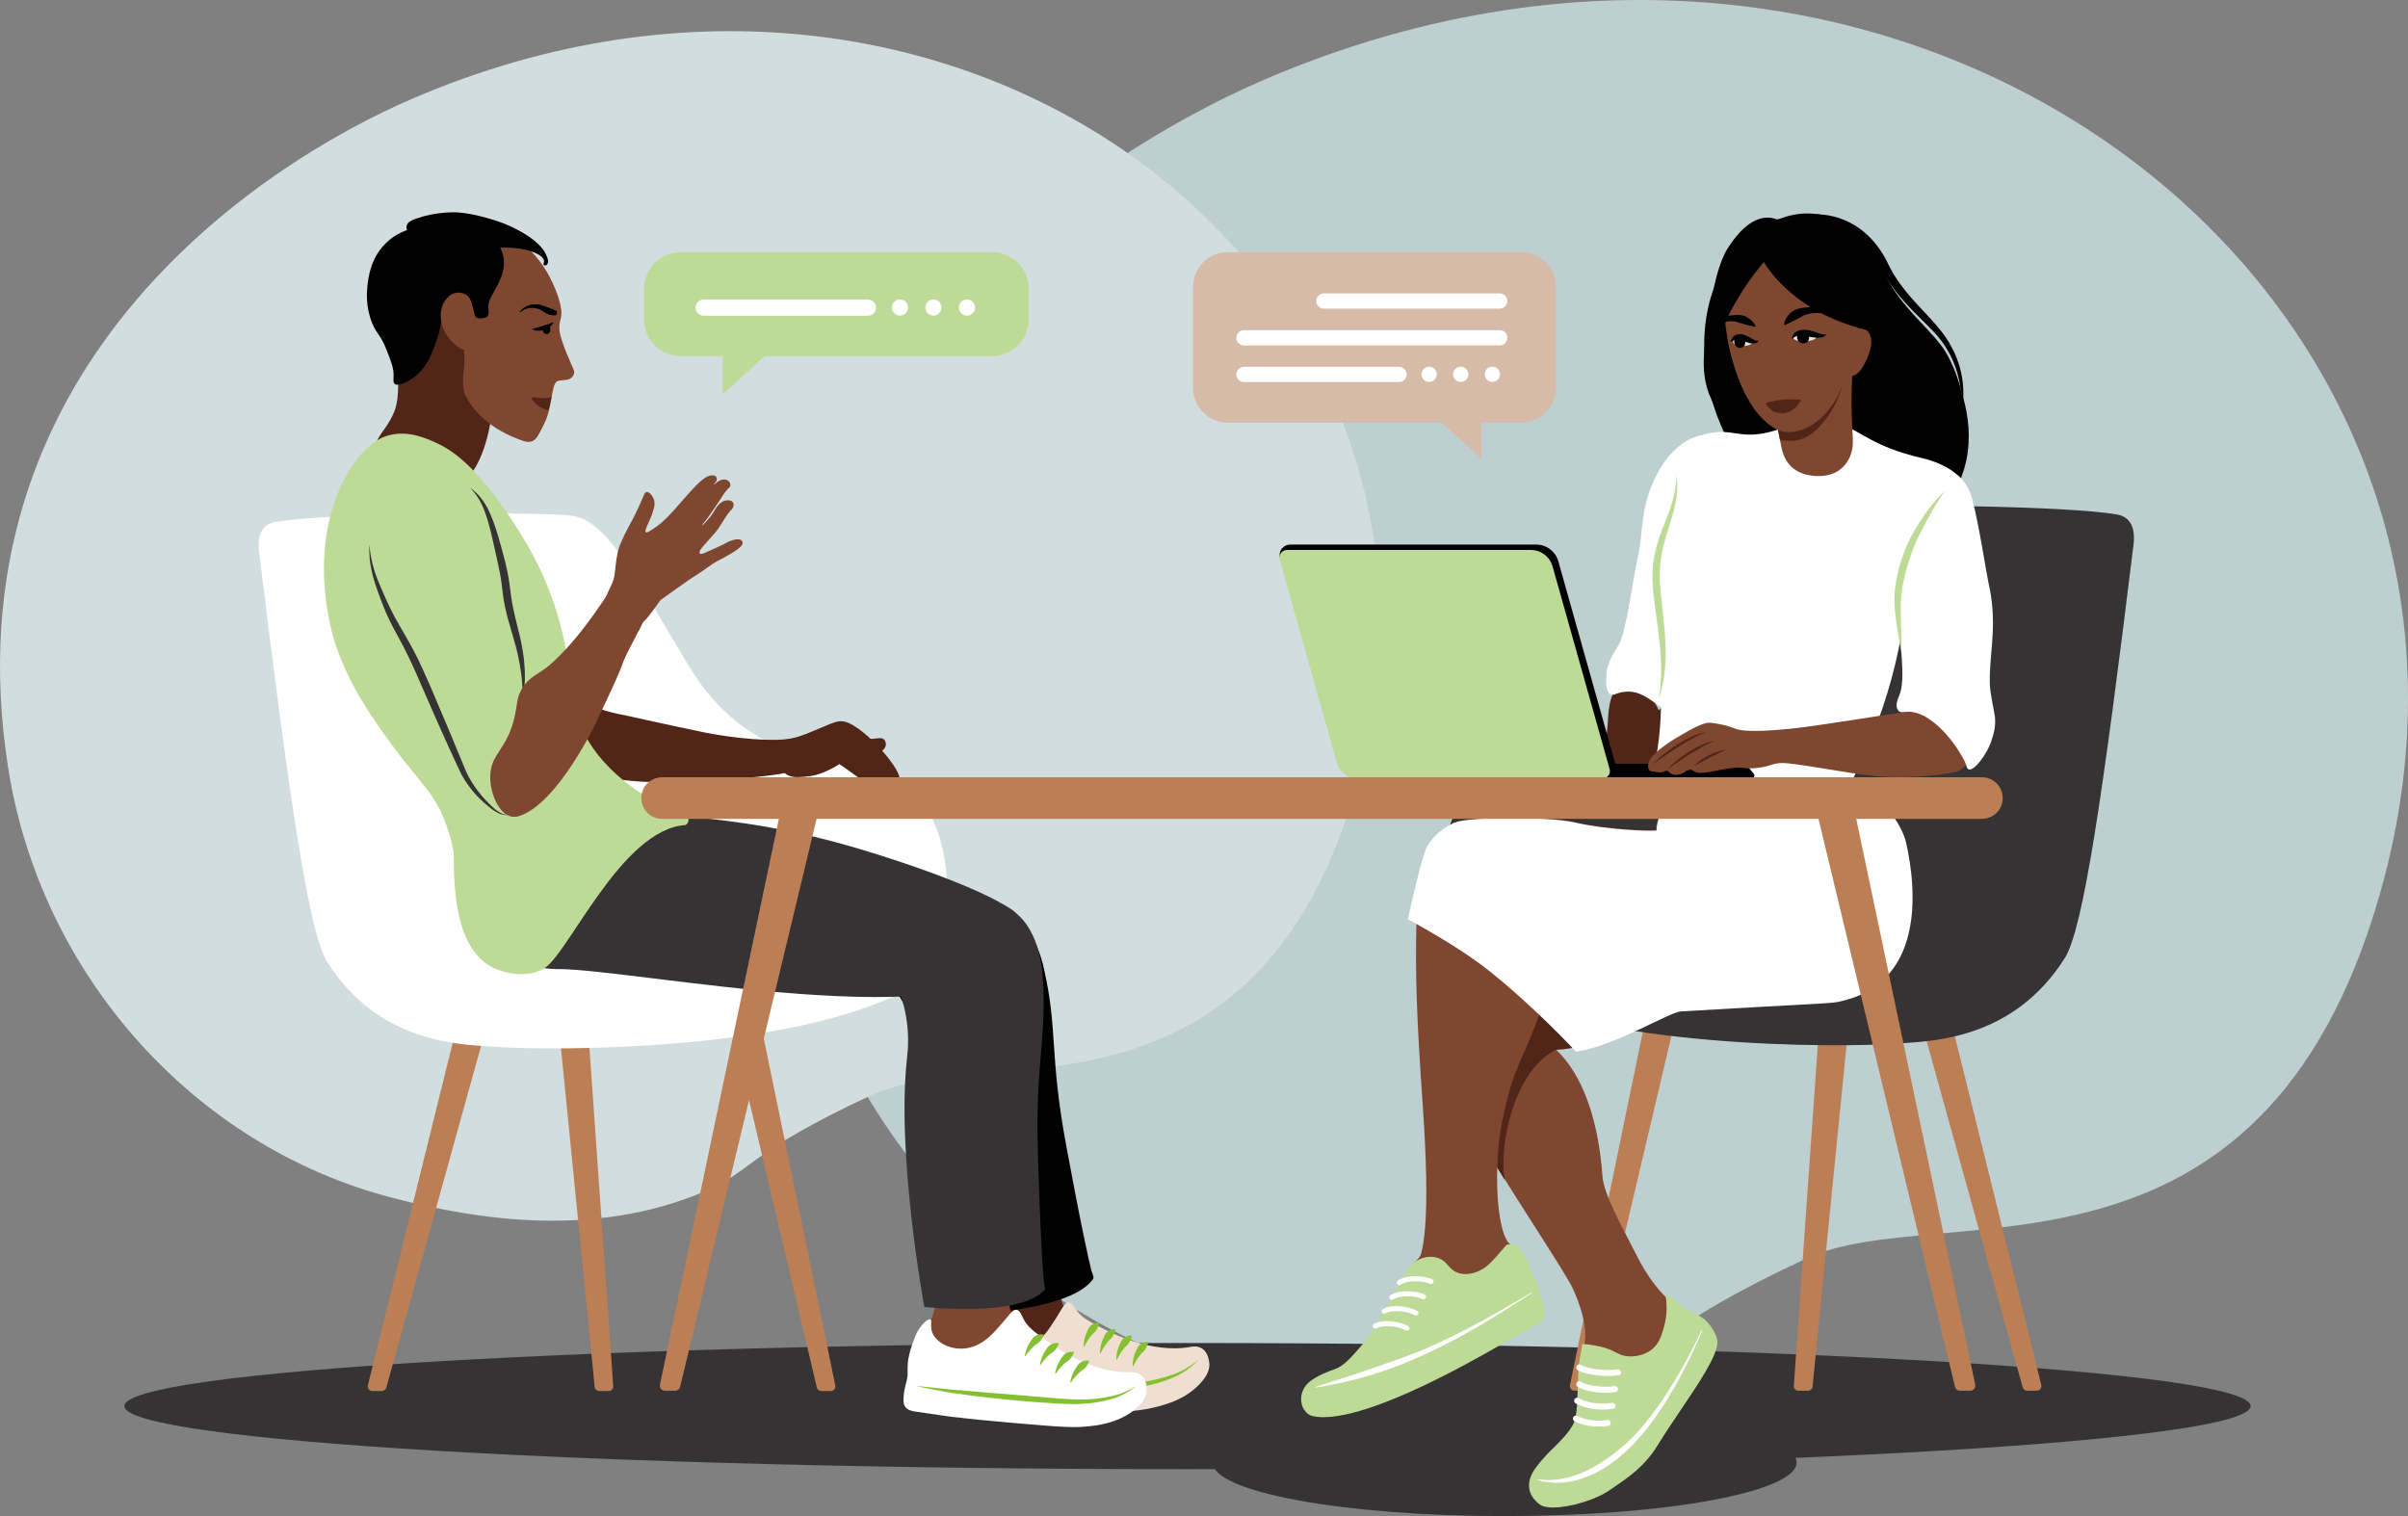 <?xml version="1.0" encoding="UTF-8"?> <svg xmlns="http://www.w3.org/2000/svg" width="324" height="204" viewBox="0 0 324 204" fill="none"><rect x="0" y="0" width="324" height="204" fill="#808080" stroke="none"/><g clip-path="url(#clip0_193_4638)"><path d="M216.106 184.836C224.213 181.493 222.887 178.726 243.043 169.343C260.943 161.01 304.304 176.332 320.272 120.102C343.092 39.754 257.249 -26.694 170.161 10.695C145.24 21.394 95.81 54.008 105.721 117.22C110.841 149.868 135.001 177.374 166.813 185.647C181.274 189.407 199.11 191.844 216.106 184.836Z" fill="#BDCFD1"></path><path d="M159.777 197.69C238.778 197.69 302.822 193.889 302.822 189.2C302.822 184.512 238.778 180.711 159.777 180.711C80.775 180.711 16.731 184.512 16.731 189.2C16.731 193.889 80.775 197.69 159.777 197.69Z" fill="#363334"></path><path d="M202.446 204C224.144 204 241.733 200.768 241.733 196.781C241.733 192.794 224.144 189.562 202.446 189.562C180.748 189.562 163.158 192.794 163.158 196.781C163.158 200.768 180.748 204 202.446 204Z" fill="#363334"></path><path d="M94.43 160.48C101.284 157.654 100.163 155.312 117.205 147.38C132.341 140.334 169.003 153.29 182.506 105.745C201.802 37.808 129.218 -18.376 55.582 13.237C34.511 22.284 -7.284 49.86 1.096 103.307C5.424 130.915 25.853 154.171 52.752 161.165C64.978 164.344 80.059 166.406 94.43 160.48Z" fill="#D2DDE0"></path><path d="M132.929 170.165C132.018 171.67 133.337 173.947 132.753 177.645C132.53 179.071 131.897 179.343 131.408 182.43C131.272 183.291 131.136 184.291 131.596 185.375C131.922 186.108 132.439 186.741 133.094 187.205C134.379 188.088 135.68 187.842 138.215 187.684C139.812 187.586 142.268 187.434 144.977 187.638C146.79 187.774 147.893 188.009 150.207 187.978C151.934 187.955 155.326 188.015 156.939 186.701C158.822 185.168 159.444 185.762 160.32 184.631C161.681 182.878 159.945 181.692 159.576 181.67C158.38 181.602 157.586 181.488 156.445 181.837C155.518 182.119 154.798 182.052 153.358 181.918C150.757 181.674 146.142 179.878 144.185 177.504C142.052 174.92 142.29 171.62 142.192 170.369C141.921 166.926 134.407 167.722 132.929 170.165Z" fill="#512618"></path><path d="M107.884 121.326C110.334 124.294 123.616 130.801 124.084 143.834C124.556 156.963 131.462 176.746 131.462 176.746C131.462 176.746 144.157 176.26 147.062 172.112C147.247 171.848 146.981 171.401 146.857 170.981C146.584 170.05 145.411 164.481 144.653 160.48C144.33 158.774 143.943 156.715 143.491 154.304C141.157 141.864 142.372 138.637 140.435 130.21C140.329 129.745 138.964 123.302 134.309 121.95C124.666 119.152 106.394 119.517 107.884 121.326Z" fill="black"></path><path d="M132.43 178.276C132.957 178.246 132.294 179.608 133.642 180.696C134.709 181.559 135.981 181.598 136.365 181.605C137.361 181.61 138.336 181.32 139.168 180.773C140.407 179.999 141.135 178.869 142.046 177.443C142.942 176.048 143.229 175.236 143.788 175.248C144.257 175.259 144.526 175.838 144.925 176.384C145.614 177.336 146.621 177.847 148.636 178.881C149.364 179.255 154.961 182.213 160.225 181.228C162.649 180.774 162.723 183.505 162.725 183.573C162.736 184.091 162.606 185.047 161.286 186.373C159.392 188.277 156.991 188.987 155.225 189.4C153.728 189.753 152.491 189.931 145.302 190.384C137.542 190.871 138.495 190.692 138.106 190.762C137.808 190.815 135.963 190.822 132.274 190.837C132.002 190.837 131.329 190.837 130.913 190.382C130.692 190.146 130.597 189.845 130.534 189.248C130.421 188.152 130.568 187.48 130.61 186.75C130.668 185.764 130.466 185.807 130.383 184.405C130.361 184.037 130.343 182.747 130.914 180.545C131.171 179.554 132.025 178.296 132.43 178.276Z" fill="#EFDFD0"></path><path d="M161.31 182.906C160.453 183.856 159.416 184.627 158.259 185.173C157.097 185.711 155.878 186.119 154.626 186.389C154.001 186.53 153.37 186.639 152.734 186.714C152.102 186.795 151.472 186.86 150.841 186.922C149.579 187.038 148.319 187.126 147.058 187.218C145.798 187.309 144.537 187.371 143.275 187.437C142.013 187.502 140.75 187.556 139.484 187.581L138.531 187.594H138.051H137.951H137.913L137.859 187.601C137.769 187.612 137.678 187.618 137.587 187.619C136.942 187.627 136.316 187.609 135.681 187.594C134.418 187.553 133.156 187.509 131.893 187.431C133.155 187.344 134.418 187.295 135.679 187.23C136.307 187.201 136.945 187.181 137.56 187.132C137.636 187.132 137.711 187.117 137.765 187.107L137.828 187.094L137.908 187.083C137.966 187.083 138.002 187.083 138.045 187.083L138.512 187.064L139.454 187.007L147.004 186.482C148.263 186.406 149.521 186.321 150.777 186.229C152.026 186.158 153.27 186.025 154.505 185.829C155.734 185.618 156.94 185.289 158.107 184.847C159.28 184.391 160.364 183.734 161.31 182.906Z" fill="#84C032"></path><path d="M145.801 181.204C145.802 180.867 145.839 180.531 145.912 180.203C145.949 180.038 145.998 179.874 146.049 179.71C146.099 179.547 146.172 179.389 146.245 179.232C146.317 179.074 146.381 178.911 146.464 178.75C146.544 178.593 146.657 178.454 146.795 178.342C147.084 178.098 147.452 177.966 147.831 177.972L147.889 178.047C147.813 178.378 147.684 178.695 147.505 178.984C147.369 179.247 147.097 179.392 146.895 179.636C146.698 179.873 146.516 180.123 146.351 180.384C146.177 180.652 146.023 180.933 145.889 181.224L145.801 181.204Z" fill="#84C032"></path><path d="M147.999 182.063C147.999 181.381 148.151 180.708 148.443 180.091C148.519 179.936 148.579 179.769 148.663 179.611C148.743 179.453 148.856 179.314 148.994 179.203C149.285 178.961 149.652 178.83 150.03 178.832L150.087 178.908C150.014 179.24 149.885 179.557 149.705 179.845C149.629 179.971 149.533 180.085 149.422 180.181C149.304 180.277 149.195 180.382 149.095 180.496C148.998 180.613 148.904 180.733 148.823 180.86C148.741 180.986 148.643 181.111 148.56 181.244C148.387 181.513 148.232 181.794 148.098 182.085L147.999 182.063Z" fill="#84C032"></path><path d="M150.195 182.92C150.197 182.583 150.234 182.248 150.307 181.919C150.382 181.584 150.494 181.258 150.64 180.948C150.717 180.792 150.777 180.626 150.861 180.468C150.94 180.31 151.053 180.17 151.192 180.06C151.482 179.818 151.849 179.687 152.226 179.689L152.285 179.765C152.211 180.096 152.082 180.413 151.902 180.702C151.826 180.828 151.731 180.941 151.619 181.038C151.501 181.134 151.392 181.239 151.291 181.353C151.195 181.469 151.102 181.59 151.019 181.715C150.936 181.84 150.839 181.968 150.756 182.1C150.583 182.369 150.428 182.651 150.295 182.942L150.195 182.92Z" fill="#84C032"></path><path d="M152.393 183.782C152.394 183.446 152.431 183.11 152.503 182.781C152.579 182.446 152.691 182.12 152.838 181.809C152.913 181.654 152.974 181.488 153.058 181.33C153.137 181.172 153.249 181.032 153.388 180.922C153.679 180.68 154.045 180.549 154.424 180.551L154.482 180.627C154.41 180.957 154.282 181.272 154.105 181.56C154.029 181.686 153.934 181.799 153.823 181.896C153.705 181.992 153.595 182.097 153.495 182.211C153.399 182.327 153.305 182.448 153.223 182.573C153.141 182.698 153.043 182.826 152.96 182.958C152.787 183.227 152.633 183.509 152.5 183.8L152.393 183.782Z" fill="#84C032"></path><path d="M211.859 187.136H213.135C213.273 187.136 213.408 187.09 213.518 187.006C213.629 186.922 213.709 186.804 213.746 186.671L231.385 111.846C231.428 111.692 231.434 111.53 231.404 111.373C231.374 111.216 231.308 111.068 231.211 110.94C231.114 110.813 230.988 110.71 230.845 110.639C230.701 110.568 230.543 110.531 230.383 110.531H227.728C227.496 110.531 227.271 110.609 227.088 110.752C226.905 110.895 226.775 111.095 226.72 111.32L211.244 186.35C211.22 186.443 211.218 186.541 211.238 186.635C211.258 186.729 211.3 186.817 211.359 186.893C211.418 186.969 211.494 187.03 211.581 187.072C211.667 187.114 211.763 187.136 211.859 187.136Z" fill="#BC7E55"></path><path d="M241.99 187.136H243.265C243.404 187.136 243.539 187.09 243.649 187.006C243.759 186.922 243.839 186.804 243.875 186.671L251.315 111.846C251.358 111.692 251.364 111.53 251.334 111.373C251.304 111.216 251.238 111.068 251.141 110.941C251.044 110.814 250.919 110.71 250.776 110.639C250.632 110.568 250.475 110.531 250.314 110.531H247.658C247.426 110.532 247.201 110.61 247.019 110.753C246.836 110.896 246.706 111.095 246.65 111.32L241.374 186.35C241.351 186.443 241.349 186.541 241.369 186.635C241.389 186.729 241.43 186.817 241.49 186.893C241.549 186.969 241.625 187.03 241.712 187.072C241.798 187.114 241.893 187.136 241.99 187.136Z" fill="#BC7E55"></path><path d="M274.041 187.136H272.765C272.626 187.136 272.491 187.09 272.381 187.006C272.271 186.922 272.191 186.804 272.154 186.671L251.397 111.846C251.354 111.692 251.348 111.53 251.378 111.373C251.408 111.216 251.474 111.068 251.571 110.941C251.668 110.814 251.793 110.71 251.936 110.639C252.08 110.568 252.238 110.531 252.398 110.531H255.052C255.285 110.531 255.51 110.609 255.693 110.752C255.876 110.895 256.005 111.095 256.061 111.32L274.655 186.35C274.678 186.443 274.679 186.54 274.659 186.634C274.639 186.728 274.598 186.816 274.539 186.892C274.48 186.968 274.404 187.029 274.318 187.071C274.232 187.114 274.137 187.136 274.041 187.136Z" fill="#BC7E55"></path><path d="M284.883 69.235C277.816 67.996 251.949 67.787 244.96 68.344C239.818 68.752 236.055 76.726 228.706 88.865C224.547 95.734 219.638 98.176 218.568 98.775C212.744 102.039 204.62 101.543 200.657 104.255C198.903 105.456 197.637 106.272 196.478 108.136C191.77 115.691 193.405 129.57 199.313 132.744C214.782 141.054 247.169 141.054 255.776 140.386C259.755 140.077 270.87 139.968 277.83 128.901C280.295 124.974 282.919 107.203 287.068 73.29C287.329 71.102 286.694 69.553 284.883 69.235Z" fill="#363334"></path><path d="M248.404 105.15C252.504 106.051 255.78 110.624 256.391 113.338C257.827 119.73 258.914 132.446 247.143 134.757C246.043 134.972 241.55 135.1 226.124 136.016C224.241 136.128 214.774 140.64 209.099 140.846C208.407 140.872 214.563 143.786 215.614 158.274C215.793 160.722 218.125 164.82 220.243 168.983C220.824 170.128 221.991 172.346 224.026 174.442C224.722 175.159 225.571 175.577 226.34 176.542C232.049 183.724 210.366 195.02 211.627 192.92C212.397 191.636 212.267 189.259 212.467 184.732C212.478 184.485 213.06 181.28 213.099 181.162C214.005 178.28 211.627 173.392 211.627 173.392C210.437 170.944 205.445 163.6 200.751 155.89C197.993 151.361 193.575 146.528 192.029 138.583C191.837 137.597 191.449 135.183 192.29 133.287C195.338 126.942 200.684 125.767 209.735 122.578C213.546 121.235 225.499 117.119 225.499 116.699C225.499 116.069 224.983 115.493 223.185 112.919C221.551 110.588 225.706 105.254 227.598 104.73C228.506 104.478 229.368 104.968 229.7 105.15C233.73 107.326 237.856 107.856 243.995 105.99C247.179 105.021 246.7 104.776 248.404 105.15Z" fill="#7F4730"></path><path d="M209.255 141.29C209.255 141.275 209.275 141.267 209.309 141.266C210.495 141.222 211.85 140.994 213.257 140.648C212.063 135.92 204.602 126.898 200.995 126.219C200.396 126.472 199.825 126.734 199.281 127.006C192.49 136.227 197.019 148.7 200.169 155.082C200.441 155.49 200.701 155.898 200.948 156.306C201.459 157.143 201.97 157.974 202.482 158.798C201.63 154.595 203.522 144.307 209.228 141.307C209.24 141.304 209.248 141.304 209.255 141.29Z" fill="#512618"></path><path d="M211.826 110.609C208.063 109.744 197.787 110.111 195.934 110.9C195.456 111.104 193.38 112.046 192.151 114.26C191.493 115.445 191.061 116.665 190.808 119.638C190.657 121.417 190.622 122.75 190.597 123.628C190.39 131.395 190.65 137.567 191.439 148.825C192.519 164.255 191.439 167.729 191.214 168.671C191.094 169.179 190.597 169.612 190.193 169.971C188.842 171.166 185.564 178.539 183.658 180.741C181.648 183.086 209.089 170.416 203.416 167.594C201.311 166.547 200.869 156.86 202.155 150.715C203.704 143.317 204.742 143.037 206.989 136.857C207.733 134.817 208.804 131.788 208.462 127.777C208.417 127.251 208.371 125.83 208.428 125.41C208.671 123.628 209.621 122.565 211.403 121.948C216.869 120.058 226.747 116.488 226.747 116.488C226.747 116.488 225.509 110.847 222.964 111.659C222.482 111.815 216.417 111.664 211.826 110.609Z" fill="#7F4730"></path><path d="M208.992 202.852C208.295 202.852 207.748 202.756 207.367 202.565C207.209 202.488 206.102 201.71 205.821 200.585C205.413 198.983 206.516 197.631 206.984 197.049L207.09 196.913C207.695 196.167 208.348 195.462 209.045 194.801C209.998 193.863 210.89 192.977 211.595 191.802C212.156 190.871 212.208 189.236 212.292 186.525C212.317 185.75 212.345 184.872 212.389 183.896C212.398 183.68 212.758 181.689 212.881 181.027L212.914 180.847L213.097 180.86C215.335 181.012 216.729 181.64 216.787 181.667C217.009 181.769 217.196 181.866 217.377 181.96C217.83 182.195 218.194 182.38 218.787 182.471C219.958 182.636 221.149 182.357 222.125 181.689C223.256 180.847 223.598 179.608 223.895 178.516C224.224 177.36 224.324 176.15 224.188 174.956C224.173 174.759 224.158 174.572 224.149 174.393C224.149 174.375 224.154 174.357 224.163 174.342C224.172 174.327 224.186 174.316 224.203 174.308C224.289 174.271 224.384 174.26 224.477 174.277C224.57 174.294 224.655 174.338 224.723 174.404C225.206 174.885 225.723 175.33 226.27 175.738C226.784 176.133 227.344 176.464 227.938 176.722C228.356 176.904 228.758 177.122 229.137 177.374C229.803 177.817 231.077 179.428 231.077 180.623C231.077 182.409 228.627 186.048 226.028 189.902C224.98 191.458 223.896 193.067 223.033 194.477C221.331 197.272 219.072 198.808 217.423 199.928C217.134 200.124 216.861 200.31 216.606 200.488C214.816 201.766 211.325 202.844 208.983 202.844L208.992 202.852Z" fill="#BDDB96"></path><path d="M248.49 105.221C246.785 104.845 247.265 105.085 244.076 106.06C237.939 107.926 233.813 107.397 229.782 105.221C229.444 105.038 228.588 104.549 227.68 104.8C226.074 105.245 222.842 109.152 222.899 111.755C221.81 111.863 216.213 111.668 211.915 110.68C208.153 109.813 197.584 109.891 195.732 110.68C195.254 110.884 193.178 111.826 191.948 114.039C191.289 115.223 189.426 123.695 189.426 123.695C189.426 123.695 196.067 127.194 200.453 130.703C206.735 135.735 212.063 141.531 212.063 141.531C217.728 140.579 224.538 136.184 226.21 136.091C241.635 135.175 246.129 135.047 247.229 134.83C259 132.518 257.913 119.8 256.477 113.413C255.866 110.693 252.59 106.122 248.49 105.221Z" fill="white"></path><path d="M178.144 190.694C177.594 190.701 177.045 190.64 176.51 190.514C176.134 190.401 175.809 190.161 175.591 189.834C175.135 189.358 174.798 188.088 175.367 186.985L175.387 186.944C175.583 186.538 175.872 186.183 176.23 185.908C177.183 185.144 178.554 184.587 179.531 184.255C180.824 183.818 181.784 182.7 183.695 180.472C184.606 179.411 185.859 177.106 187.07 174.877C188.242 172.72 189.349 170.684 190.004 170.079C190.694 169.476 191.572 169.133 192.488 169.108C193.143 169.107 193.779 169.323 194.298 169.721C194.479 169.87 194.645 170.037 194.793 170.219C195.15 170.627 195.554 171.085 196.262 171.307C196.554 171.398 196.858 171.443 197.163 171.443C197.506 171.44 197.846 171.394 198.178 171.307C199.561 170.971 200.442 170.042 200.914 169.539C201.28 169.153 201.695 168.67 202.028 168.284C202.708 167.491 202.75 167.453 202.881 167.453H202.912L203.593 167.438C205.385 167.438 207.796 176.022 207.813 176.109C208.043 176.981 207.732 177.662 206.889 178.137L206.863 178.152C206.114 178.579 202.247 180.783 199.732 182.194C187.208 189.213 181.072 190.687 178.132 190.687L178.144 190.694Z" fill="#BDDB96"></path><path d="M206.146 173.967C203.897 175.398 201.663 176.859 199.361 178.216C197.059 179.573 194.701 180.839 192.274 181.975L191.363 182.399L190.443 182.807C189.83 183.079 189.209 183.336 188.587 183.588C187.965 183.839 187.336 184.068 186.704 184.292C186.073 184.517 185.436 184.721 184.798 184.918C183.516 185.304 182.227 185.663 180.923 185.969C179.618 186.275 178.295 186.497 176.975 186.72L176.957 186.641C177.59 186.419 178.227 186.233 178.863 186.017C179.499 185.801 180.137 185.633 180.769 185.421L182.661 184.791C183.291 184.579 183.922 184.37 184.548 184.148C187.056 183.274 189.577 182.449 192.011 181.389C194.445 180.328 196.829 179.143 199.165 177.869C201.501 176.595 203.794 175.241 206.108 173.902L206.146 173.967Z" fill="white"></path><path d="M188.289 172.928C188.359 172.928 188.427 172.907 188.485 172.867C189.438 172.194 191.526 172.332 192.412 172.75C192.494 172.788 192.587 172.793 192.672 172.763C192.757 172.732 192.826 172.669 192.864 172.588C192.903 172.507 192.907 172.413 192.877 172.329C192.847 172.244 192.784 172.175 192.702 172.137C191.664 171.646 189.299 171.466 188.093 172.312C188.034 172.353 187.989 172.413 187.966 172.481C187.943 172.549 187.942 172.623 187.964 172.692C187.986 172.761 188.029 172.821 188.088 172.863C188.146 172.906 188.217 172.928 188.289 172.928Z" fill="white"></path><path d="M187.274 174.922C187.342 174.922 187.409 174.901 187.465 174.862C188.43 174.202 190.514 174.37 191.395 174.801C191.435 174.82 191.479 174.832 191.523 174.835C191.567 174.837 191.612 174.831 191.654 174.817C191.696 174.802 191.735 174.78 191.769 174.75C191.802 174.721 191.829 174.685 191.849 174.645C191.869 174.605 191.88 174.562 191.883 174.517C191.886 174.473 191.88 174.428 191.865 174.386C191.851 174.344 191.828 174.305 191.798 174.272C191.769 174.238 191.733 174.211 191.693 174.191C190.661 173.686 188.29 173.473 187.082 174.303C187.022 174.344 186.977 174.403 186.953 174.471C186.929 174.54 186.927 174.614 186.949 174.683C186.97 174.753 187.014 174.813 187.072 174.856C187.131 174.899 187.201 174.922 187.274 174.922Z" fill="white"></path><path d="M190.517 177.028C190.592 177.029 190.664 177.004 190.723 176.96C190.783 176.915 190.825 176.852 190.845 176.78C190.865 176.709 190.861 176.632 190.833 176.564C190.805 176.495 190.756 176.437 190.692 176.399C189.703 175.811 187.362 175.409 186.086 176.138C186.008 176.182 185.951 176.256 185.927 176.343C185.903 176.429 185.915 176.522 185.96 176.6C186.004 176.678 186.078 176.735 186.165 176.759C186.252 176.783 186.344 176.771 186.422 176.727C187.438 176.146 189.502 176.482 190.345 176.981C190.397 177.012 190.457 177.029 190.517 177.028Z" fill="white"></path><path d="M189.301 179.064C189.375 179.065 189.448 179.04 189.507 178.996C189.566 178.951 189.609 178.888 189.629 178.816C189.649 178.744 189.644 178.668 189.617 178.599C189.589 178.531 189.539 178.473 189.475 178.435C188.491 177.842 186.152 177.426 184.871 178.146C184.798 178.193 184.745 178.266 184.724 178.351C184.703 178.435 184.715 178.524 184.758 178.6C184.8 178.676 184.871 178.732 184.954 178.758C185.037 178.784 185.127 178.776 185.205 178.738C186.223 178.164 188.286 178.511 189.125 179.01C189.178 179.044 189.239 179.063 189.301 179.064Z" fill="white"></path><path d="M229.064 179.006C228.023 181.479 226.851 183.895 225.553 186.244C224.229 188.579 222.76 190.849 221.028 192.93C220.159 193.976 219.203 194.948 218.169 195.833C217.652 196.279 217.113 196.699 216.553 197.091C215.988 197.481 215.396 197.833 214.784 198.145C213.558 198.763 212.248 199.243 210.879 199.426L210.366 199.486C210.282 199.494 210.196 199.508 210.11 199.512H209.853C209.511 199.53 209.168 199.524 208.826 199.496C208.147 199.457 207.475 199.335 206.825 199.133L206.843 199.052C207.501 199.143 208.167 199.166 208.83 199.12C208.994 199.108 209.159 199.12 209.322 199.092L209.809 199.029C210.135 199.001 210.453 198.912 210.773 198.852C212.044 198.549 213.264 198.064 214.397 197.414C214.97 197.097 215.526 196.752 216.063 196.38C216.608 196.014 217.131 195.618 217.643 195.204C218.154 194.789 218.666 194.362 219.14 193.914C219.614 193.467 220.074 192.991 220.516 192.494C222.275 190.509 223.799 188.308 225.186 186.03C226.574 183.742 227.838 181.381 228.975 178.958L229.064 179.006Z" fill="white"></path><path d="M216.398 185.149C216.882 185.151 217.365 185.118 217.844 185.048C217.935 185.018 218.012 184.956 218.062 184.874C218.111 184.792 218.131 184.695 218.116 184.601C218.102 184.506 218.054 184.419 217.982 184.356C217.91 184.293 217.818 184.257 217.723 184.254C215.833 184.541 213.483 184.106 212.758 183.692C212.712 183.654 212.658 183.626 212.6 183.611C212.542 183.595 212.482 183.593 212.423 183.604C212.364 183.614 212.308 183.637 212.26 183.672C212.211 183.707 212.17 183.751 212.14 183.803C212.111 183.855 212.093 183.913 212.088 183.973C212.083 184.032 212.092 184.092 212.113 184.148C212.134 184.204 212.167 184.255 212.21 184.297C212.252 184.338 212.304 184.37 212.36 184.39C213.106 184.816 214.778 185.149 216.398 185.149Z" fill="white"></path><path d="M216.058 187.408C216.518 187.409 216.977 187.376 217.433 187.309C217.523 187.278 217.601 187.216 217.65 187.134C217.7 187.052 217.72 186.956 217.705 186.861C217.691 186.766 217.643 186.679 217.571 186.616C217.499 186.553 217.407 186.517 217.311 186.514C215.389 186.805 213.457 186.351 212.758 185.953C212.712 185.914 212.658 185.886 212.6 185.871C212.542 185.856 212.482 185.853 212.423 185.864C212.364 185.874 212.308 185.898 212.26 185.932C212.211 185.967 212.17 186.012 212.14 186.064C212.111 186.116 212.093 186.173 212.088 186.233C212.083 186.293 212.092 186.352 212.113 186.408C212.134 186.464 212.167 186.515 212.21 186.557C212.252 186.599 212.304 186.631 212.36 186.65C213.105 187.072 214.549 187.408 216.058 187.408Z" fill="white"></path><path d="M215.628 189.668C216.095 189.668 216.56 189.633 217.021 189.562C217.075 189.556 217.127 189.539 217.174 189.513C217.22 189.486 217.262 189.45 217.294 189.408C217.327 189.365 217.351 189.316 217.365 189.264C217.378 189.211 217.381 189.157 217.373 189.104C217.365 189.05 217.346 188.999 217.318 188.953C217.289 188.907 217.252 188.868 217.208 188.836C217.164 188.805 217.114 188.783 217.062 188.772C217.009 188.76 216.954 188.759 216.901 188.769C214.935 189.067 213.288 188.633 212.475 188.168C212.43 188.13 212.376 188.102 212.318 188.087C212.26 188.071 212.2 188.069 212.141 188.079C212.082 188.09 212.026 188.113 211.977 188.148C211.928 188.182 211.888 188.227 211.858 188.279C211.829 188.331 211.811 188.389 211.806 188.448C211.801 188.508 211.81 188.568 211.831 188.624C211.852 188.68 211.885 188.731 211.927 188.772C211.97 188.814 212.021 188.846 212.078 188.866C212.797 189.275 214.075 189.668 215.628 189.668Z" fill="white"></path><path d="M215.136 191.956C215.575 191.955 216.014 191.922 216.448 191.857C216.539 191.826 216.616 191.764 216.666 191.682C216.716 191.6 216.735 191.503 216.721 191.409C216.706 191.314 216.659 191.227 216.587 191.164C216.515 191.101 216.423 191.065 216.327 191.062C214.487 191.341 212.944 190.934 212.183 190.501C212.093 190.469 211.994 190.47 211.905 190.504C211.815 190.537 211.74 190.601 211.693 190.684C211.646 190.767 211.629 190.864 211.646 190.958C211.663 191.052 211.712 191.137 211.786 191.198C212.465 191.585 213.671 191.956 215.136 191.956Z" fill="white"></path><path d="M238.704 31.91C243.903 31.515 247.945 35.157 255.057 41.756C258.21 44.681 260.488 45.972 261.89 48.246C263.21 50.394 265.806 55.927 264.578 61.898C263.288 68.173 257.646 73.898 251.473 74.43C240.881 75.343 232.946 60.486 231.535 57.197C228.848 50.928 227.724 41.309 233.215 33.924C234.848 31.727 237.84 31.975 238.704 31.91Z" fill="black"></path><path d="M222.267 94.079C222.069 93.855 220.821 92.439 219.057 92.543C218.774 92.56 217.808 92.616 217.091 93.371C216.896 93.575 216.463 94.41 216.33 97.134C216.118 101.486 214.928 101.245 214.302 102.496C213.485 104.128 213.458 105.303 214.779 105.745C216.248 106.238 221.936 103.297 222.038 103.209C224.363 101.26 224.31 96.395 222.267 94.079Z" fill="#512618"></path><path d="M229.844 58.634C228.861 58.26 225.226 59.269 222.884 63.924C220.592 68.481 221.176 71.291 220.434 74.683C219.575 78.634 218.811 85.033 217.804 86.775C217.518 87.27 216.539 88.614 216.245 90.013C216.138 90.519 215.701 94.019 217.302 93.413C221.7 91.739 223.063 96.67 225.572 95.095C228.613 93.184 226.619 84.744 227.614 70.959C228.118 64.1 231.447 59.243 229.844 58.634Z" fill="white"></path><path d="M264.945 65.969C263.891 63.504 260.854 62.153 258.646 61.646C251.684 60.045 250.328 57.815 247.314 56.998C244.591 56.262 242.08 56.833 241.884 56.879C240.306 57.256 237.59 58.854 234.26 58.403C231.721 58.057 231.129 57.91 228.632 58.651C227.926 58.861 224.428 59.757 224.684 63.77C224.996 68.548 223.157 72.273 222.825 73.641C222.416 75.326 222.239 75.256 222.064 76.466C221.736 78.714 222.254 79.572 222.767 83.084C223.433 87.633 224.144 96.873 222.531 103.225C222.231 104.41 221.569 105.233 223.793 106.003C224.249 106.16 231.359 108.248 243.252 107.537C245.587 107.401 246.91 107.509 248.97 105.352C249.33 104.973 254.717 94.649 256.149 83.178C256.728 78.554 257.621 76.335 258.442 75.309C261.054 72.053 266.825 70.36 264.945 65.969Z" fill="white"></path><path d="M225.577 63.978C225.542 65.245 225.332 66.501 224.95 67.71C224.588 68.915 224.085 70.077 223.635 71.282C223.157 72.492 222.796 73.746 222.557 75.026C222.442 75.674 222.372 76.33 222.348 76.988C222.327 77.643 222.34 78.298 222.386 78.951C222.593 81.535 223.058 84.036 223.311 86.552C223.565 89.068 223.622 91.599 223.175 94.124C223.591 92.905 223.866 91.643 223.992 90.361C224.119 89.077 224.15 87.785 224.086 86.496C224.041 85.208 223.898 83.93 223.767 82.661C223.637 81.392 223.463 80.131 223.379 78.88C223.328 78.261 223.308 77.64 223.32 77.019C223.34 76.403 223.395 75.787 223.484 75.177C223.652 73.953 223.993 72.745 224.365 71.533C224.737 70.322 225.157 69.1 225.417 67.83C225.691 66.565 225.745 65.262 225.577 63.978Z" fill="#BDDB96"></path><path d="M238.693 52.745C238.38 53.793 239.619 59.93 239.76 60.497C240.47 63.353 242.742 64.116 244.947 64.051C248.01 63.961 249.385 61.528 249.304 59.308C249.196 56.316 248.92 53.772 249.407 47.841C249.536 46.252 239.298 50.72 238.693 52.745Z" fill="#7F4730"></path><path d="M242.771 49.44C243.909 49.032 243.935 48.453 245.435 49.009C246.494 49.403 247.308 50.429 247.895 51.749C247.516 53.494 246.49 55.453 245.355 56.792C244.599 57.684 243.428 59.066 241.438 59.3C240.792 59.371 240.139 59.332 239.506 59.184C239.037 57.162 238.333 53.558 238.565 52.779C239.17 50.755 241.688 49.836 242.771 49.44Z" fill="#512618"></path><path d="M252.013 39.877C252.069 37.136 250.725 35.073 250.236 34.345C247.908 30.872 245.404 29.969 244.472 29.753C241.24 29.003 238.474 29.062 235.905 31.005C231.215 34.553 231.957 42.367 232.302 44.782C232.633 47.109 234.103 54.114 237.996 57.097C238.668 57.612 239.506 58.185 240.904 58.141C242.861 58.077 244.674 56.645 245.326 55.949C247.589 53.523 248.129 51.741 248.965 47.287C249.82 42.738 251.956 42.618 252.013 39.877Z" fill="#7F4730"></path><path d="M242.279 53.959C242.289 53.94 242.294 53.918 242.294 53.896C242.293 53.874 242.288 53.853 242.278 53.833C242.267 53.814 242.253 53.797 242.234 53.785C242.216 53.773 242.196 53.765 242.174 53.762C241.304 53.711 240.431 53.728 239.564 53.812C238.936 53.883 238.315 54.01 237.71 54.192C237.691 54.198 237.675 54.209 237.661 54.222C237.647 54.236 237.636 54.252 237.628 54.271C237.621 54.289 237.618 54.308 237.619 54.328C237.62 54.347 237.626 54.366 237.635 54.384C237.859 54.8 238.204 55.139 238.623 55.357C239.043 55.576 239.519 55.663 239.989 55.608C241.266 55.459 242.021 54.4 242.279 53.959Z" fill="#512618"></path><path d="M236.218 43.898C236.103 43.617 235.929 43.365 235.708 43.157C235.494 42.945 235.249 42.768 234.981 42.632C234.436 42.346 233.792 42.346 233.202 42.406C233.053 42.419 232.904 42.44 232.758 42.47L232.54 42.515C232.464 42.535 232.385 42.561 232.309 42.584C232.022 42.696 231.757 42.858 231.527 43.062C231.086 43.452 232.272 43.275 232.494 43.244L232.66 43.225H232.845C232.967 43.221 233.089 43.225 233.211 43.236C233.333 43.246 233.453 43.265 233.572 43.291C233.689 43.327 233.806 43.351 233.919 43.396C234.146 43.468 234.371 43.543 234.608 43.597L235.339 43.785C235.592 43.853 235.854 43.921 236.156 43.982L236.218 43.898Z" fill="black"></path><path d="M246.468 42.344C245.968 41.984 245.41 41.712 244.818 41.54C244.2 41.358 243.552 41.303 242.912 41.375C242.749 41.389 242.588 41.423 242.422 41.442C242.256 41.461 242.097 41.51 241.932 41.548C241.608 41.638 241.307 41.794 241.047 42.006C240.514 42.418 240.157 43.016 240.048 43.681L240.142 43.75C240.749 43.478 241.216 43.206 241.692 42.991C241.927 42.878 242.148 42.758 242.373 42.627C242.487 42.565 242.602 42.5 242.72 42.44C242.841 42.388 242.965 42.342 243.092 42.304C243.35 42.227 243.616 42.175 243.884 42.151C244.16 42.116 244.438 42.107 244.715 42.125C245.292 42.15 245.863 42.261 246.408 42.452L246.468 42.344Z" fill="black"></path><path d="M244.389 45.379C244.382 45.535 243.896 45.982 242.495 45.923C241.873 45.897 241.256 45.715 241.27 45.405C241.283 45.095 241.704 44.578 242.243 44.511C243.184 44.395 244.402 45.069 244.389 45.379Z" fill="#E6E6E6"></path><path d="M243.32 44.983C243 44.167 241.533 44.439 241.823 45.552C242.113 46.664 243.835 46.304 243.32 44.983Z" fill="black"></path><path d="M241.12 45.632C241.262 45.483 241.428 45.36 241.61 45.266C241.765 45.194 241.934 45.155 242.105 45.151C242.476 45.153 242.846 45.194 243.209 45.274C243.622 45.361 244.042 45.419 244.464 45.446C244.697 45.459 244.931 45.439 245.159 45.387C245.281 45.358 245.397 45.308 245.501 45.239C245.604 45.171 245.682 45.071 245.723 44.955C245.629 44.998 245.527 45.02 245.424 45.017C245.329 45.011 245.236 44.995 245.145 44.971C244.959 44.923 244.774 44.857 244.582 44.79C244.184 44.642 243.774 44.525 243.357 44.441C242.889 44.339 242.403 44.361 241.947 44.505C241.7 44.591 241.485 44.75 241.329 44.959C241.189 45.155 241.116 45.391 241.12 45.632Z" fill="black"></path><path d="M235.803 46.081C235.791 46.23 235.314 46.645 234.001 46.534C233.417 46.485 233.155 46.207 233.184 45.907C233.212 45.606 233.32 45.198 233.828 45.155C234.713 45.079 235.829 45.779 235.803 46.081Z" fill="#E6E6E6"></path><path d="M234.751 45.715C234.491 44.955 233.146 45.151 233.365 46.173C233.584 47.196 235.167 46.936 234.751 45.715Z" fill="black"></path><path d="M232.841 46.016C233.016 45.927 233.168 45.837 233.319 45.78C233.451 45.727 233.592 45.695 233.735 45.688C234.009 45.694 234.278 45.754 234.529 45.865C234.852 45.999 235.186 46.107 235.527 46.187C235.729 46.232 235.937 46.235 236.141 46.198C236.244 46.179 236.342 46.139 236.428 46.078C236.514 46.018 236.586 45.939 236.638 45.848C236.474 45.878 236.304 45.86 236.15 45.797C236.009 45.736 235.872 45.665 235.742 45.583C235.447 45.392 235.134 45.229 234.808 45.098C234.617 45.025 234.416 44.979 234.212 44.962C233.987 44.945 233.762 44.981 233.554 45.069C233.355 45.158 233.184 45.299 233.057 45.477C232.946 45.638 232.872 45.822 232.841 46.016Z" fill="black"></path><path d="M247.965 49.595C248.101 49.818 248.423 50.631 249.046 50.611C249.71 50.591 250.461 49.964 251.182 48.34C251.863 46.796 251.831 45.892 251.748 45.526C251.695 45.291 251.539 44.59 250.956 44.283C250.217 43.894 249.309 44.412 249.147 44.51C247.643 45.413 247.015 48.008 247.965 49.595Z" fill="#7F4730"></path><path d="M257.339 46.953C254.836 45.729 252.259 44.702 250.042 44.097C240.728 41.537 237.338 35.257 237.338 35.257C237.338 35.257 228.527 45.126 231.076 52.859C231.989 55.64 233.132 56.977 233.179 57.642C232.883 57.639 232.586 57.621 232.292 57.587L232.132 57.572C231.23 56.212 229.901 52.859 229.901 52.859C228.79 49.662 229.231 46.897 230.112 41.366C231.139 34.926 232.448 33.437 232.85 32.845C235.323 29.188 237.684 28.911 239.128 29.555C239.203 29.532 239.281 29.52 239.353 29.492C244.873 27.279 250.581 29.9 253.537 36.641C255.715 41.627 260.363 44.536 262.12 47.939C264.265 52.091 264.21 54.867 264.101 55.302C264.039 55.527 262.694 49.583 257.339 46.953Z" fill="black"></path><path d="M240.46 29.545C242.096 29.166 243.794 29.141 245.441 29.47C245.843 29.555 246.24 29.663 246.63 29.795C247.016 29.929 247.394 30.085 247.762 30.261C248.496 30.612 249.182 31.054 249.804 31.578C251.058 32.609 252.044 33.938 252.799 35.386C252.892 35.568 252.978 35.753 253.072 35.937C253.166 36.12 253.258 36.332 253.362 36.526C253.559 36.916 253.781 37.294 254.008 37.668C254.468 38.403 254.975 39.108 255.526 39.779C256.627 41.115 257.858 42.311 259.055 43.497C259.651 44.091 260.242 44.684 260.776 45.315C261.308 45.945 261.777 46.626 262.176 47.348C262.989 48.802 263.523 50.395 263.751 52.044C263.964 53.718 263.924 55.414 263.634 57.077C264.081 55.425 264.252 53.712 264.139 52.005C264.014 50.276 263.547 48.588 262.763 47.041C262.568 46.654 262.357 46.275 262.131 45.904C262.017 45.721 261.9 45.535 261.778 45.36C261.655 45.185 261.527 45.002 261.396 44.828C260.871 44.136 260.307 43.487 259.727 42.86C258.573 41.606 257.395 40.412 256.361 39.111C256.101 38.787 255.85 38.459 255.608 38.125C255.368 37.79 255.141 37.445 254.927 37.101C254.713 36.757 254.502 36.399 254.317 36.035C254.219 35.855 254.136 35.672 254.045 35.491C253.954 35.31 253.849 35.099 253.747 34.904C253.335 34.126 252.845 33.39 252.285 32.709C251.725 32.024 251.085 31.408 250.379 30.875C249.671 30.345 248.899 29.907 248.081 29.572C247.267 29.242 246.414 29.02 245.543 28.911C245.112 28.857 244.677 28.832 244.242 28.836C243.809 28.837 243.377 28.865 242.949 28.92C242.523 28.977 242.1 29.059 241.684 29.165L241.368 29.24C241.265 29.27 241.164 29.304 241.062 29.337C240.857 29.391 240.659 29.473 240.46 29.545Z" fill="black"></path><path d="M235.608 104.757H193.238V102.764H234.658C234.948 102.764 235.958 104.1 235.958 104.1C236.181 104.36 235.99 104.751 235.616 104.757H235.608Z" fill="black"></path><path d="M215.616 104.757H182.912C182.24 104.757 181.587 104.537 181.051 104.132C180.516 103.727 180.127 103.159 179.945 102.513L172.224 75.09C172.164 74.877 172.154 74.654 172.195 74.437C172.236 74.22 172.327 74.015 172.46 73.84C172.594 73.663 172.766 73.521 172.964 73.423C173.162 73.325 173.38 73.274 173.601 73.274H206.682C207.36 73.273 208.02 73.494 208.561 73.903C209.101 74.311 209.494 74.885 209.677 75.537L217.287 102.566C217.36 102.823 217.372 103.093 217.322 103.356C217.272 103.618 217.161 103.866 216.999 104.078C216.837 104.291 216.628 104.463 216.387 104.58C216.147 104.698 215.883 104.759 215.616 104.757Z" fill="black"></path><path d="M215.605 104.757H182.796C182.132 104.757 181.486 104.54 180.957 104.139C180.428 103.738 180.044 103.176 179.864 102.537L172.19 75.284C172.148 75.134 172.141 74.977 172.17 74.823C172.199 74.67 172.263 74.526 172.357 74.402C172.451 74.277 172.573 74.177 172.713 74.107C172.852 74.038 173.006 74.002 173.162 74.002H205.971C206.635 74.002 207.281 74.218 207.81 74.619C208.339 75.019 208.723 75.581 208.903 76.22L216.577 103.474C216.62 103.624 216.626 103.782 216.597 103.935C216.569 104.088 216.504 104.233 216.41 104.357C216.316 104.481 216.194 104.582 216.055 104.651C215.915 104.721 215.761 104.757 215.605 104.757Z" fill="#BDDB96"></path><path d="M264.825 102.408C264.499 103.338 263.508 103.742 263.363 103.799C262.781 104.026 257.978 104.913 252.278 104.415C248.641 104.097 241.309 102.581 239.646 102.673C238.368 102.745 238.292 103.093 236.595 103.311C234.492 103.583 234.79 103.08 232.667 103.393C230.897 103.652 229.616 104.029 228.719 104.007C228.38 103.999 227.831 103.807 227.657 103.624C227.521 103.488 227.349 103.609 227.3 103.616C226.957 103.658 226.756 103.837 226.579 103.954C226.079 104.27 225.255 104.394 224.79 104.09C224.564 103.942 224.517 103.752 224.263 103.72C224.066 103.696 224.003 103.805 223.718 103.886C223.434 103.968 223.174 103.933 222.647 103.859C222.248 103.802 222.045 103.772 221.938 103.663C221.675 103.391 221.757 102.918 221.783 102.767C221.816 102.581 221.881 102.402 221.973 102.237C222.693 101.013 225.257 99.465 225.257 99.465C227.808 97.924 228.878 97.415 229.775 97.259C230.136 97.197 232.268 97.5 233.504 98.066C235.095 98.639 239.337 98.201 240.823 98.066C244.09 97.768 254.992 95.957 256.411 95.778C257.193 95.679 257.946 95.582 258.735 95.657C262.297 95.993 264.25 99.911 264.339 100.077C264.705 100.752 265.121 101.563 264.825 102.408Z" fill="#7F4730"></path><path d="M229.574 98.499C228.881 98.633 228.206 98.851 227.566 99.15C226.924 99.441 226.303 99.775 225.707 100.152C225.111 100.526 224.536 100.932 223.985 101.368C223.43 101.799 222.905 102.268 222.415 102.771L224.149 101.592C224.728 101.204 225.307 100.82 225.896 100.454C226.486 100.088 227.08 99.73 227.689 99.398C228.3 99.063 228.929 98.763 229.574 98.499Z" fill="#512618"></path><path d="M230.704 99.688C230.091 99.798 229.493 99.986 228.928 100.247C228.359 100.501 227.81 100.795 227.283 101.127C226.758 101.458 226.252 101.818 225.767 102.204C225.278 102.587 224.819 103.005 224.392 103.455L225.93 102.428C226.442 102.09 226.952 101.748 227.472 101.429C227.992 101.109 228.515 100.791 229.05 100.496C229.587 100.198 230.139 99.929 230.704 99.688Z" fill="#512618"></path><path d="M232.193 100.883C231.787 100.925 231.389 101.017 231.006 101.155C230.622 101.291 230.249 101.453 229.889 101.642C229.531 101.831 229.184 102.041 228.852 102.272C228.517 102.5 228.2 102.756 227.907 103.036C228.282 102.874 228.64 102.694 228.996 102.51L230.057 101.958C230.407 101.77 230.761 101.591 231.115 101.414L232.193 100.883Z" fill="#512618"></path><path d="M257.358 95.813C256.6 95.699 256.253 95.831 255.951 95.835C255.348 95.845 254.834 95.155 255.522 93.645C256.529 91.44 255.555 86.155 255.337 81.985C255.107 77.565 257.177 73.033 257.797 71.903C259.851 68.156 262.531 64.11 264.126 64.977C264.505 65.183 265.069 66.111 265.366 67.168C266.198 70.138 267.341 77.504 267.544 78.384C268.735 83.523 267.837 87.112 267.733 90.834C267.711 91.641 267.748 92.283 267.758 92.442C267.819 93.437 268.372 95.986 268.422 96.448C268.577 97.836 268.181 98.979 267.878 99.872C267.318 101.483 265.683 103.715 264.917 103.533C264.587 103.454 264.631 102.989 264.296 102.337C262.636 99.144 259.776 96.179 257.358 95.813Z" fill="white"></path><path d="M255.823 87.679C255.872 85.734 255.745 83.792 255.726 81.88C255.726 80.001 256.076 78.131 256.596 76.312C256.856 75.403 257.167 74.504 257.517 73.622C257.691 73.183 257.877 72.745 258.077 72.323C258.174 72.118 258.29 71.902 258.397 71.688L258.727 71.046C259.176 70.196 259.628 69.349 260.114 68.518C260.589 67.678 261.111 66.866 261.68 66.087C260.935 66.718 260.305 67.476 259.703 68.245C259.101 69.013 258.561 69.829 258.046 70.657C257.785 71.074 257.534 71.473 257.289 71.918C257.044 72.363 256.839 72.803 256.637 73.254C256.241 74.157 255.904 75.086 255.63 76.034C255.355 76.985 255.152 77.955 255.025 78.937C254.891 79.924 254.864 80.923 254.945 81.915C255.118 83.867 255.458 85.768 255.823 87.679Z" fill="#BDDB96"></path><path d="M111.778 187.175H110.512C110.375 187.175 110.241 187.13 110.132 187.047C110.023 186.963 109.943 186.847 109.907 186.714L92.412 112.503C92.369 112.35 92.362 112.189 92.392 112.033C92.422 111.877 92.488 111.73 92.584 111.604C92.68 111.478 92.805 111.375 92.947 111.305C93.09 111.234 93.247 111.198 93.406 111.198H96.038C96.269 111.198 96.492 111.275 96.674 111.417C96.855 111.558 96.984 111.757 97.039 111.98L112.388 186.396C112.411 186.489 112.413 186.585 112.393 186.678C112.373 186.772 112.332 186.859 112.273 186.934C112.215 187.009 112.139 187.07 112.054 187.112C111.968 187.154 111.874 187.175 111.778 187.175Z" fill="#BC7E55"></path><path d="M81.894 187.175H80.628C80.491 187.175 80.357 187.13 80.248 187.047C80.138 186.963 80.059 186.847 80.022 186.714L72.644 112.503C72.601 112.35 72.595 112.19 72.625 112.034C72.655 111.878 72.721 111.731 72.817 111.605C72.913 111.478 73.037 111.376 73.18 111.305C73.322 111.235 73.479 111.198 73.638 111.198H76.27C76.501 111.198 76.724 111.275 76.906 111.417C77.087 111.558 77.216 111.757 77.271 111.98L82.504 186.396C82.527 186.489 82.529 186.585 82.509 186.678C82.489 186.772 82.448 186.859 82.389 186.934C82.33 187.009 82.255 187.07 82.169 187.112C82.084 187.154 81.99 187.175 81.894 187.175Z" fill="#BC7E55"></path><path d="M50.106 187.175H51.372C51.509 187.175 51.643 187.13 51.752 187.047C51.862 186.963 51.941 186.847 51.978 186.714L72.559 112.503C72.601 112.35 72.608 112.19 72.578 112.034C72.548 111.878 72.483 111.731 72.387 111.605C72.291 111.478 72.167 111.376 72.024 111.305C71.882 111.235 71.725 111.198 71.566 111.198H68.938C68.707 111.198 68.484 111.275 68.302 111.416C68.121 111.558 67.992 111.756 67.937 111.98L49.496 186.396C49.473 186.489 49.471 186.585 49.491 186.678C49.511 186.772 49.552 186.859 49.611 186.934C49.67 187.009 49.745 187.07 49.831 187.112C49.916 187.154 50.01 187.175 50.106 187.175Z" fill="#BC7E55"></path><path d="M37.019 70.24C44.029 69.009 69.684 68.802 76.617 69.356C81.717 69.764 85.448 77.67 92.737 89.708C96.861 96.522 101.73 98.943 102.792 99.537C108.568 102.772 116.626 102.283 120.557 104.977C122.296 106.168 123.552 106.978 124.703 108.826C129.371 116.319 127.75 130.085 121.889 133.232C106.547 141.474 74.426 141.474 65.888 140.812C61.941 140.506 50.913 140.404 44.022 129.422C41.572 125.528 38.974 107.901 34.859 74.264C34.593 72.091 35.224 70.554 37.019 70.24Z" fill="white"></path><path d="M204.67 33.927H165.191C164.578 33.927 163.972 34.047 163.406 34.281C162.841 34.515 162.327 34.858 161.894 35.291C161.461 35.724 161.118 36.237 160.884 36.802C160.65 37.367 160.529 37.973 160.529 38.585V52.224C160.529 53.459 161.02 54.644 161.895 55.517C162.769 56.39 163.954 56.881 165.191 56.881H194.026L199.335 61.733V56.881H204.658C205.271 56.882 205.879 56.763 206.446 56.53C207.013 56.297 207.528 55.954 207.962 55.521C208.397 55.089 208.741 54.575 208.976 54.009C209.211 53.443 209.333 52.837 209.333 52.224V38.585C209.333 37.349 208.842 36.164 207.967 35.291C207.093 34.417 205.907 33.927 204.67 33.927Z" fill="#D6BCA8"></path><path d="M192.291 51.39C192.858 51.39 193.318 50.931 193.318 50.365C193.318 49.798 192.858 49.339 192.291 49.339C191.724 49.339 191.265 49.798 191.265 50.365C191.265 50.931 191.724 51.39 192.291 51.39Z" fill="white"></path><path d="M196.547 51.39C197.114 51.39 197.573 50.931 197.573 50.365C197.573 49.798 197.114 49.339 196.547 49.339C195.98 49.339 195.521 49.798 195.521 50.365C195.521 50.931 195.98 51.39 196.547 51.39Z" fill="white"></path><path d="M200.802 51.39C201.369 51.39 201.828 50.931 201.828 50.365C201.828 49.798 201.369 49.339 200.802 49.339C200.235 49.339 199.775 49.798 199.775 50.365C199.775 50.931 200.235 51.39 200.802 51.39Z" fill="white"></path><path d="M201.78 41.536H178.137C177.864 41.536 177.602 41.427 177.408 41.234C177.215 41.041 177.106 40.779 177.106 40.506C177.106 40.233 177.215 39.971 177.408 39.778C177.602 39.585 177.864 39.477 178.137 39.477H201.78C202.053 39.477 202.315 39.585 202.508 39.778C202.702 39.971 202.81 40.233 202.81 40.506C202.81 40.779 202.702 41.041 202.508 41.234C202.315 41.427 202.053 41.536 201.78 41.536Z" fill="white"></path><path d="M201.779 46.482H167.386C167.113 46.482 166.851 46.374 166.657 46.181C166.464 45.987 166.355 45.726 166.355 45.453C166.355 45.179 166.464 44.918 166.657 44.725C166.851 44.532 167.113 44.423 167.386 44.423H201.779C202.053 44.423 202.315 44.532 202.508 44.725C202.701 44.918 202.81 45.179 202.81 45.453C202.81 45.726 202.701 45.987 202.508 46.181C202.315 46.374 202.053 46.482 201.779 46.482Z" fill="white"></path><path d="M188.231 51.408H167.386C167.113 51.408 166.851 51.3 166.657 51.106C166.464 50.913 166.355 50.651 166.355 50.379C166.355 50.105 166.464 49.844 166.657 49.651C166.851 49.457 167.113 49.349 167.386 49.349H188.231C188.505 49.349 188.767 49.457 188.96 49.651C189.153 49.844 189.262 50.105 189.262 50.379C189.262 50.651 189.153 50.913 188.96 51.106C188.767 51.3 188.505 51.408 188.231 51.408Z" fill="white"></path><path d="M91.61 33.927H133.469C134.78 33.927 136.038 34.447 136.965 35.374C137.892 36.3 138.412 37.556 138.412 38.866V42.976C138.412 44.286 137.892 45.542 136.965 46.468C136.038 47.395 134.78 47.915 133.469 47.916H102.892L97.254 53.06V47.921H91.61C90.96 47.921 90.317 47.793 89.717 47.544C89.117 47.296 88.572 46.931 88.112 46.472C87.653 46.013 87.289 45.468 87.041 44.868C86.793 44.268 86.666 43.625 86.667 42.976V38.866C86.667 38.218 86.794 37.575 87.043 36.976C87.291 36.377 87.655 35.832 88.114 35.373C88.573 34.915 89.118 34.551 89.718 34.303C90.318 34.054 90.961 33.927 91.61 33.927Z" fill="#BDDB96"></path><path d="M121.084 42.469C121.685 42.469 122.172 41.982 122.172 41.382C122.172 40.782 121.685 40.295 121.084 40.295C120.483 40.295 119.996 40.782 119.996 41.382C119.996 41.982 120.483 42.469 121.084 42.469Z" fill="white"></path><path d="M125.597 42.469C126.197 42.469 126.684 41.982 126.684 41.382C126.684 40.782 126.197 40.295 125.597 40.295C124.996 40.295 124.509 40.782 124.509 41.382C124.509 41.982 124.996 42.469 125.597 42.469Z" fill="white"></path><path d="M130.109 42.469C130.71 42.469 131.197 41.982 131.197 41.382C131.197 40.782 130.71 40.295 130.109 40.295C129.508 40.295 129.021 40.782 129.021 41.382C129.021 41.982 129.508 42.469 130.109 42.469Z" fill="white"></path><path d="M116.779 42.481H94.676C94.386 42.481 94.108 42.366 93.903 42.161C93.698 41.956 93.583 41.678 93.583 41.389C93.583 41.099 93.698 40.822 93.903 40.617C94.108 40.412 94.386 40.297 94.676 40.297H116.779C117.069 40.297 117.347 40.412 117.552 40.617C117.757 40.822 117.872 41.099 117.872 41.389C117.872 41.678 117.757 41.956 117.552 42.161C117.347 42.366 117.069 42.481 116.779 42.481Z" fill="white"></path><path d="M126.827 169.581C125.698 170.933 126.651 173.381 125.521 176.947C125.086 178.325 124.419 178.497 123.469 181.474C123.196 182.305 122.914 183.272 123.21 184.415C123.42 185.191 123.837 185.896 124.416 186.455C125.553 187.521 126.875 187.475 129.405 187.702C130.998 187.846 133.45 188.066 136.096 188.677C137.866 189.085 138.924 189.483 141.215 189.803C142.925 190.04 146.27 190.619 148.063 189.557C150.157 188.333 150.682 189.013 151.718 188.02C153.323 186.491 151.793 185.058 151.431 184.982C150.259 184.733 149.491 184.5 148.3 184.673C147.347 184.809 146.639 184.636 145.235 184.287C142.702 183.653 138.416 181.183 136.836 178.539C135.118 175.666 135.853 172.436 135.945 171.185C136.205 167.738 128.658 167.39 126.827 169.581Z" fill="#7F4730"></path><path d="M65.987 116.439C64.519 118.792 64.354 120.689 64.318 121.092C64.298 121.372 64.034 125.737 66.954 128.202C68.946 129.881 73.497 130.412 74.862 130.395C84.996 130.276 131.589 140.073 137.07 128.527C137.569 127.476 138.341 125.535 137.509 123.989C137.164 123.343 136.608 122.729 136.367 122.558C131.578 119.158 118.652 115.051 113.876 113.718C106.315 111.608 100.708 110.648 90.854 109.68C79.525 108.566 76.749 109.114 74.335 110.031C68.759 112.148 66.433 115.736 65.987 116.439Z" fill="#363334"></path><path d="M121.002 105.06C121.634 103.836 116.35 97.821 113.753 97.13C112.8 96.877 112.266 97.162 109.631 98.278C107.845 99.035 107.084 99.254 106.304 99.389C105.748 99.484 105.185 99.537 104.621 99.547C100.139 99.647 94.996 98.595 94.996 98.595C88.896 97.342 84.462 96.308 84.051 96.238C74.466 94.577 64.104 85.834 63.802 85.023C63.057 83.02 62.985 92.33 63.121 93.073C63.53 95.336 64.066 98.388 66.429 100.669C67.939 102.125 71.348 102.782 78.103 104.04C83.412 105.027 85.674 105.163 86.922 105.208C87.374 105.225 89.405 105.151 93.457 105.003C98.372 104.822 102.507 104.659 106.025 103.943C106.96 103.754 107.428 103.659 107.899 103.535C110.758 102.777 110.544 101.982 111.772 102.25C112.811 102.476 114.873 104.311 116.129 105.027C116.123 105.026 120.946 105.169 121.002 105.06Z" fill="#512618"></path><path d="M71.542 94.297C72.131 94.059 72.762 93.94 73.397 93.947C74.032 93.954 74.66 94.087 75.244 94.337C75.827 94.587 76.356 94.951 76.798 95.406C77.241 95.861 77.589 96.399 77.822 96.99C78.488 98.671 79.401 100.245 80.531 101.657C84.585 106.703 90.469 109.081 91.204 109.273C93.421 109.835 92.46 110.998 92.224 111.013C83.579 111.591 76.458 128.449 73.188 130.325C70.927 131.619 67.833 131.082 65.931 129.983C60.653 126.934 60.998 117.125 61.12 112.907C61.218 109.491 63.22 97.762 71.481 94.33L71.542 94.297Z" fill="#BDDB96"></path><path d="M50.585 59.665C51.056 58.368 51.937 57.731 52.782 55.978C53.093 55.332 53.541 54.434 53.573 52.027C53.641 46.904 51.704 45.538 52.518 43.776C53.753 41.105 60.23 39.855 63.853 42.635C67.179 45.187 66.724 50.078 66.314 54.486C65.962 58.261 64.732 62.999 62.366 64.755C59.904 66.578 55.612 67.611 52.789 65.37C50.955 63.92 49.849 61.688 50.585 59.665Z" fill="#512618"></path><path d="M62.893 119.793C60.862 118.622 61.833 115.834 59.994 110.84C58.432 106.599 56.556 105.416 53.051 100.658C50.456 97.132 46.99 92.423 45.055 86.438C44.708 85.362 41.204 73.984 46.462 64.229C48.931 59.645 51.515 58.798 52.179 58.611C54.902 57.831 57.411 58.98 59.032 59.752C60.107 60.262 63.54 62.032 68.258 69.057C70.359 72.185 73.296 76.641 75.201 83.364C76.835 89.155 76.872 93.689 76.872 97.761C76.872 106.064 76.872 111.147 73.357 115.316C70.493 118.698 65.487 121.292 62.893 119.793Z" fill="#BDDB96"></path><path d="M68.599 109.616C67.436 109.878 66.218 108.699 65.26 107.773C64.056 106.614 63.074 105.246 62.36 103.735C57.271 92.163 56.619 90.217 54.892 86.969C53.636 84.61 52.904 83.612 51.816 81C50.677 78.267 49.811 76.13 49.795 73.275C49.784 71.348 49.769 68.544 51.816 66.252C53.884 63.94 56.706 63.659 57.176 63.619C60.227 63.365 62.476 64.939 63.327 65.639C65.535 67.456 66.206 70.058 67.457 75.208C68.523 79.593 67.899 79.288 69.037 83.64C69.59 85.751 70.188 87.545 70.444 90.399C70.58 91.895 70.482 92.154 70.532 94.173C70.696 100.712 71.826 102.534 70.795 106.2C70.456 107.398 69.891 109.32 68.599 109.616Z" fill="#BDDB96"></path><path d="M68.511 109.616C68.295 109.673 68.071 109.69 67.849 109.664C67.627 109.63 67.409 109.569 67.203 109.481C66.794 109.297 66.409 109.063 66.056 108.786C65.701 108.514 65.376 108.221 65.042 107.93C64.708 107.639 64.387 107.323 64.089 106.993C63.483 106.332 62.939 105.617 62.465 104.856C62.346 104.664 62.231 104.471 62.125 104.27C62.018 104.069 61.915 103.862 61.825 103.662L61.27 102.469C60.52 100.883 59.81 99.279 59.092 97.681C58.373 96.083 57.685 94.467 56.98 92.864C56.634 92.058 56.287 91.256 55.93 90.46C55.574 89.665 55.213 88.876 54.829 88.098C54.445 87.32 54.046 86.548 53.628 85.786L53.001 84.629C52.797 84.237 52.592 83.841 52.4 83.442C52.015 82.64 51.664 81.822 51.353 80.993C51.043 80.165 50.73 79.348 50.462 78.503C50.187 77.659 49.978 76.796 49.837 75.919C49.702 75.046 49.66 74.161 49.712 73.279C49.773 74.151 49.91 75.016 50.12 75.864C50.228 76.284 50.353 76.7 50.489 77.112C50.625 77.524 50.779 77.928 50.946 78.336C51.268 79.142 51.627 79.938 51.989 80.735C52.351 81.532 52.718 82.313 53.131 83.072C53.545 83.83 53.995 84.567 54.433 85.339C54.871 86.11 55.307 86.873 55.718 87.651C56.535 89.223 57.247 90.841 57.945 92.449L60.002 97.29C60.672 98.91 61.364 100.52 62.023 102.146L62.522 103.361C62.606 103.569 62.683 103.754 62.775 103.946C62.868 104.138 62.962 104.328 63.062 104.516C63.469 105.273 63.944 105.992 64.48 106.663C64.743 107.005 65.031 107.326 65.325 107.643C65.619 107.96 65.93 108.272 66.245 108.569C66.556 108.867 66.9 109.128 67.272 109.345C67.459 109.45 67.659 109.532 67.865 109.589C68.077 109.636 68.296 109.645 68.511 109.616Z" fill="#363334"></path><path d="M63.238 65.634C63.76 65.992 64.229 66.422 64.63 66.912C65.03 67.409 65.378 67.946 65.667 68.514C65.945 69.084 66.194 69.667 66.413 70.262C66.629 70.855 66.821 71.456 67.001 72.055C67.181 72.655 67.355 73.256 67.514 73.86C67.674 74.464 67.837 75.061 67.991 75.674C68.145 76.288 68.275 76.898 68.388 77.528C68.501 78.158 68.586 78.787 68.661 79.402C68.736 80.017 68.813 80.614 68.926 81.214C69.039 81.814 69.168 82.412 69.309 83.012C69.581 84.213 69.929 85.412 70.169 86.654C70.29 87.273 70.4 87.895 70.471 88.524C70.542 89.152 70.592 89.78 70.618 90.409C70.641 91.039 70.628 91.669 70.577 92.298L70.441 94.164C70.366 93.543 70.319 92.919 70.282 92.296C70.245 91.674 70.195 91.072 70.1 90.454C69.928 89.235 69.683 88.029 69.364 86.84C69.202 86.247 69.025 85.656 68.854 85.058C68.682 84.461 68.5 83.863 68.337 83.254C68.173 82.644 68.026 82.03 67.9 81.408C67.773 80.787 67.683 80.149 67.61 79.527C67.536 78.906 67.474 78.303 67.37 77.702C67.266 77.101 67.143 76.5 67.017 75.897C66.761 74.69 66.473 73.473 66.201 72.266C65.941 71.065 65.603 69.881 65.189 68.724C64.974 68.152 64.705 67.602 64.386 67.082C64.061 66.556 63.676 66.07 63.238 65.634Z" fill="#363334"></path><path d="M69.301 96.181C69.636 94.588 69.527 93.923 70.18 92.757C71.18 90.97 72.591 90.717 74.134 89.333C80.358 83.757 83.86 75.392 86.26 74.476C87.757 73.906 90.929 72.764 91.004 73.182C91.072 73.556 91.304 74.487 91.708 74.85C92.586 75.641 87.598 82.738 86.875 83.364C86.654 83.561 86.475 83.8 86.348 84.067C84.816 87.022 84.049 88.499 83.887 88.982C83.382 90.492 82.32 92.74 80.196 97.233C80.196 97.233 75.08 108.067 69.917 109.786C69.552 109.92 69.156 109.951 68.775 109.874C67.155 109.51 65.95 106.861 65.962 104.52C65.981 101.296 68.295 100.962 69.301 96.181Z" fill="#7F4730"></path><path d="M58.674 29.468C63.26 28.293 67.012 30.523 68.339 31.311C70.466 32.587 72.247 34.365 73.523 36.49C74.657 38.394 75.857 41.378 75.457 42.81C75.293 43.35 75.234 43.917 75.282 44.479C75.327 44.868 75.415 45.251 75.546 45.62C76.03 47.155 76.381 47.857 76.951 49.218C77.087 49.537 77.368 49.951 77.215 50.359C77.105 50.612 76.921 50.826 76.689 50.974C76.1 51.246 75.281 51.093 74.931 51.325C74.14 51.851 74.316 55.012 73.174 57.119C72.373 58.594 72.099 59.903 70.362 59.312C65.968 57.816 63.772 55.368 62.63 53.256C62.198 52.462 62.292 50.785 62.366 50.184C63.415 41.494 57.41 29.791 58.674 29.468Z" fill="#7F4730"></path><path d="M109.452 117.523C111.42 120.826 123.569 129.265 122.061 142.218C120.541 155.274 124.375 175.863 124.375 175.863C124.375 175.863 136.996 177.299 140.496 173.638C140.718 173.405 140.522 172.923 140.464 172.489C140.334 171.527 140.017 165.847 139.874 161.775C139.813 160.039 139.738 157.95 139.659 155.496C139.233 142.848 140.922 139.839 140.282 131.217C140.247 130.741 139.874 124.165 135.471 122.127C126.375 117.912 108.258 115.512 109.452 117.523Z" fill="#363334"></path><path d="M74.698 42.432C74.422 42.447 74.146 42.416 73.881 42.338C73.63 42.253 73.393 42.13 73.18 41.974C73.075 41.904 72.97 41.838 72.865 41.775C72.771 41.716 72.672 41.664 72.57 41.621C72.151 41.449 71.694 41.39 71.245 41.45C71.014 41.482 70.788 41.549 70.577 41.649C70.359 41.754 70.157 41.888 69.975 42.047L69.911 41.99C69.986 41.886 70.068 41.787 70.155 41.694C70.246 41.6 70.343 41.514 70.448 41.435C70.663 41.277 70.902 41.154 71.157 41.072C71.415 40.988 71.683 40.942 71.954 40.936C72.23 40.926 72.505 40.957 72.771 41.027C72.904 41.065 73.035 41.111 73.163 41.163C73.283 41.207 73.402 41.247 73.522 41.285C73.746 41.35 73.968 41.427 74.184 41.515C74.389 41.605 74.593 41.702 74.812 41.802C75.031 41.903 74.969 42.413 74.698 42.432Z" fill="black"></path><path d="M71.56 44.292C71.832 44.193 72.082 44.131 72.326 44.061C72.57 43.992 72.804 43.925 73.035 43.86C73.267 43.795 73.495 43.712 73.73 43.626C73.964 43.54 74.201 43.445 74.474 43.354C74.36 43.615 74.181 43.843 73.954 44.016C73.731 44.193 73.477 44.326 73.204 44.408C72.934 44.489 72.651 44.523 72.37 44.509C72.087 44.498 71.81 44.424 71.56 44.292Z" fill="black"></path><path d="M54.716 30.387C54.852 29.868 55.241 29.606 57.069 29.079C58.324 28.758 59.612 28.583 60.907 28.56C63.874 28.56 67.714 30.041 67.714 30.041C71.798 31.691 72.958 33.392 73.208 33.788C73.439 34.152 73.963 35.117 73.644 35.53C73.53 35.68 73.361 35.784 73.208 35.704C73.025 35.608 73.233 35.274 73.208 35.095C73.1 34.287 71.244 33.501 69.022 33.353C67.714 33.266 66.572 33.353 65.099 33.353C60.276 33.369 56.291 32.318 55.679 31.959C55.134 31.638 54.57 30.944 54.716 30.387Z" fill="black"></path><path d="M58.758 30.257C59.791 30.183 61.595 30.07 63.678 30.872C64.862 31.329 66.856 32.001 67.544 33.864C68.73 37.068 65.65 39.613 65.699 41.237C65.703 41.433 65.718 41.628 65.743 41.823C65.84 42.531 65.439 42.667 65.335 42.711C65.005 42.842 64.645 42.879 64.296 42.817C63.866 42.711 63.887 42.301 63.68 41.94C63.045 40.791 63 39.723 61.836 39.745C59.87 39.783 60.035 40.931 59.551 42.115C59.279 42.777 59.595 44.09 57.969 47.827C56.55 51.091 53.613 52.051 53.137 51.69C52.864 51.487 52.96 51.054 52.961 50.465C52.961 49.501 52.64 48.681 51.995 47.041C51.178 44.963 50.685 44.982 50.061 43.443C49.16 41.222 49.364 39.171 49.446 38.439C49.567 37.351 49.84 34.892 51.73 32.909C53.9 30.614 56.837 30.399 58.758 30.257Z" fill="black"></path><path d="M74.056 44.336C74.056 44.679 73.825 44.958 73.539 44.958C73.253 44.958 73.02 44.679 73.02 44.336C73.02 43.993 73.253 43.715 73.539 43.715C73.825 43.715 74.056 43.997 74.056 44.336Z" fill="black"></path><path d="M63.502 40.879C63.398 40.525 63.217 39.988 62.712 39.655C62.319 39.41 61.85 39.316 61.394 39.391C60.918 39.482 60.487 39.729 60.169 40.093C59.757 40.532 59.483 41.081 59.379 41.673C59.084 43.033 59.62 44.157 59.817 44.57C60.265 45.508 60.865 46.028 61.315 46.414C62.036 47.038 62.447 47.116 62.72 47.116C62.965 47.115 63.206 47.055 63.423 46.94C64.999 46.056 63.603 41.22 63.502 40.879Z" fill="#7F4730"></path><path d="M107.643 104.565C108.373 104.515 109.463 104.485 110.75 103.949C111.258 103.738 112.622 103.17 113.463 102.407C113.731 102.151 114.051 101.957 114.401 101.835C114.665 101.752 114.941 101.708 115.218 101.706C116.39 101.652 116.977 101.625 117.302 101.57C118.38 101.378 118.775 100.972 118.88 100.858C119.046 100.692 119.155 100.478 119.189 100.246C119.189 100.22 119.239 99.771 118.964 99.511C118.689 99.251 118.247 99.322 117.981 99.359C117.116 99.48 116.232 99.409 115.359 99.465C114.733 99.506 114.058 99.677 112.909 99.672C111.173 99.665 111.161 99.672 110.566 99.703C108.738 99.812 107.707 100.063 107.091 100.392C106.064 100.936 105.457 101.436 105.175 102.16C104.949 102.748 104.925 104.755 107.643 104.565Z" fill="#512618"></path><path d="M125.107 177.525C125.633 177.575 124.771 178.821 125.939 180.101C126.863 181.114 128.117 181.345 128.497 181.41C129.481 181.566 130.488 181.427 131.393 181.011C132.735 180.433 133.628 179.419 134.742 178.155C135.855 176.89 136.239 176.151 136.796 176.251C137.259 176.332 137.437 176.944 137.749 177.544C138.293 178.584 139.206 179.247 141.041 180.573C141.705 181.053 146.788 184.821 152.141 184.642C154.607 184.559 154.266 187.271 154.258 187.339C154.19 187.851 153.919 188.776 152.412 189.889C150.252 191.481 147.771 191.824 145.963 191.965C144.424 192.086 143.181 192.078 136.005 191.44C128.263 190.751 129.225 190.717 128.835 190.728C128.532 190.728 126.707 190.464 123.058 189.921C122.786 189.881 122.125 189.773 121.779 189.267C121.596 188.995 121.547 188.688 121.576 188.088C121.629 186.986 121.877 186.346 122.029 185.631C122.235 184.664 122.029 184.679 122.159 183.278C122.194 182.911 122.371 181.633 123.267 179.542C123.67 178.598 124.699 177.48 125.107 177.525Z" fill="white"></path><path d="M152.955 186.456C151.965 187.266 150.823 187.871 149.597 188.238C148.366 188.593 147.1 188.812 145.822 188.89C145.183 188.935 144.541 188.947 143.901 188.926C143.265 188.911 142.631 188.88 141.995 188.846C140.73 188.771 139.471 188.667 138.211 188.574C136.95 188.48 135.695 188.345 134.437 188.219C133.179 188.092 131.924 187.957 130.669 187.789L129.727 187.653L129.253 187.578L129.152 187.562H129.115H129.061C128.97 187.559 128.879 187.552 128.789 187.539C128.149 187.45 127.532 187.337 126.908 187.227C125.664 186.996 124.424 186.761 123.187 186.494C124.447 186.597 125.704 186.736 126.96 186.867C127.585 186.933 128.218 187.003 128.835 187.054C128.91 187.054 128.986 187.063 129.042 187.054H129.106C129.132 187.054 129.157 187.054 129.186 187.054C129.243 187.054 129.28 187.064 129.322 187.068L129.786 187.12L130.726 187.205L138.269 187.827C139.526 187.943 140.782 188.049 142.037 188.145C143.282 188.265 144.532 188.321 145.782 188.314C147.03 188.29 148.272 188.147 149.492 187.887C150.721 187.615 151.893 187.131 152.955 186.456Z" fill="#84C032"></path><path d="M137.883 182.439C137.935 182.106 138.022 181.78 138.144 181.466C138.205 181.307 138.28 181.153 138.355 180.998C138.43 180.843 138.525 180.7 138.627 180.555C138.73 180.409 138.814 180.258 138.917 180.113C139.021 179.969 139.153 179.849 139.305 179.759C139.629 179.561 140.013 179.487 140.386 179.55L140.433 179.633C140.307 179.948 140.131 180.242 139.911 180.501C139.733 180.74 139.437 180.849 139.21 181.053C138.98 181.258 138.764 181.478 138.562 181.711C138.349 181.95 138.154 182.205 137.979 182.473L137.883 182.439Z" fill="#84C032"></path><path d="M139.924 183.619C139.976 183.287 140.064 182.961 140.185 182.647C140.311 182.327 140.471 182.022 140.663 181.737C140.761 181.601 140.848 181.439 140.953 181.295C141.056 181.151 141.188 181.03 141.341 180.941C141.665 180.745 142.048 180.67 142.422 180.73L142.467 180.815C142.344 181.131 142.168 181.425 141.947 181.682C141.852 181.796 141.741 181.893 141.616 181.972C141.485 182.049 141.361 182.137 141.244 182.235C141.131 182.335 141.021 182.44 140.915 182.55C140.809 182.66 140.7 182.773 140.596 182.891C140.385 183.132 140.19 183.386 140.014 183.653L139.924 183.619Z" fill="#84C032"></path><path d="M141.966 184.801C142.018 184.468 142.106 184.142 142.227 183.827C142.352 183.507 142.512 183.202 142.704 182.917C142.803 182.781 142.89 182.621 142.995 182.477C143.097 182.331 143.229 182.21 143.383 182.122C143.707 181.926 144.089 181.852 144.463 181.912L144.509 181.995C144.386 182.312 144.21 182.606 143.989 182.864C143.894 182.977 143.782 183.075 143.658 183.154C143.527 183.231 143.403 183.318 143.286 183.415C143.173 183.516 143.063 183.62 142.957 183.732C142.851 183.843 142.74 183.954 142.638 184.072C142.426 184.312 142.232 184.567 142.056 184.835L141.966 184.801Z" fill="#84C032"></path><path d="M144.008 185.981C144.06 185.649 144.147 185.323 144.268 185.009C144.393 184.689 144.553 184.384 144.746 184.099C144.844 183.956 144.931 183.801 145.036 183.657C145.138 183.512 145.271 183.392 145.425 183.304C145.748 183.107 146.131 183.032 146.505 183.093L146.551 183.177C146.428 183.494 146.252 183.787 146.029 184.045C145.936 184.158 145.824 184.256 145.7 184.334C145.569 184.411 145.444 184.499 145.328 184.597C145.215 184.698 145.104 184.802 144.998 184.912C144.891 185.023 144.782 185.135 144.68 185.254C144.468 185.493 144.273 185.748 144.098 186.015L144.008 185.981Z" fill="#84C032"></path><path d="M266.672 104.589H89.085C87.539 104.589 86.286 105.841 86.286 107.386V107.387C86.286 108.931 87.539 110.183 89.085 110.183H266.672C268.218 110.183 269.471 108.931 269.471 107.387V107.386C269.471 105.841 268.218 104.589 266.672 104.589Z" fill="#BC7E55"></path><path d="M89.464 187.136H90.845C90.994 187.137 91.139 187.09 91.258 187C91.377 186.911 91.464 186.785 91.505 186.642L110.58 107.246C110.625 107.08 110.631 106.906 110.597 106.738C110.563 106.569 110.491 106.411 110.385 106.276C110.279 106.14 110.144 106.031 109.988 105.958C109.833 105.884 109.663 105.847 109.491 105.85H106.62C106.371 105.849 106.129 105.93 105.932 106.082C105.735 106.233 105.594 106.446 105.531 106.687L88.8 186.302C88.777 186.402 88.776 186.506 88.799 186.606C88.822 186.706 88.867 186.799 88.93 186.88C88.994 186.96 89.076 187.024 89.168 187.069C89.26 187.113 89.362 187.136 89.464 187.136Z" fill="#BC7E55"></path><path d="M265.093 187.136H263.714C263.565 187.137 263.42 187.09 263.3 187C263.181 186.911 263.094 186.785 263.054 186.642L243.977 107.245C243.932 107.08 243.926 106.906 243.96 106.738C243.994 106.57 244.067 106.412 244.173 106.276C244.278 106.141 244.414 106.032 244.569 105.958C244.724 105.884 244.894 105.847 245.066 105.85H247.937C248.186 105.849 248.428 105.931 248.625 106.082C248.822 106.233 248.963 106.446 249.026 106.687L265.763 186.302C265.786 186.403 265.786 186.507 265.763 186.607C265.74 186.708 265.695 186.801 265.63 186.882C265.566 186.962 265.484 187.027 265.391 187.071C265.298 187.115 265.196 187.137 265.093 187.136Z" fill="#BC7E55"></path><path d="M87 66.213C87.372 66.154 87.801 66.715 87.968 67.165C88.172 67.72 88.031 68.231 87.938 68.549C87.731 69.262 87.644 69.501 87.177 70.525C86.966 70.989 86.741 71.478 86.888 71.614C87.035 71.749 87.361 71.501 88.04 71.059C89.298 70.243 90.367 69.036 91.683 67.509C94.034 64.789 94.844 64.146 95.519 64.006C95.668 63.974 96.12 63.881 96.336 64.129C96.427 64.255 96.465 64.41 96.441 64.563C96.406 64.82 96.192 64.971 96.146 65.049C95.85 65.534 96.392 64.829 96.918 64.631C97.054 64.582 97.549 64.395 97.936 64.66C98.044 64.73 98.133 64.826 98.193 64.941C98.253 65.055 98.283 65.182 98.279 65.311C98.244 65.583 97.966 65.74 97.896 65.819C97.176 66.635 97.254 66.81 95.381 69.461C94.876 70.175 94.419 70.624 94.484 70.685C94.547 70.746 95.673 69.496 95.958 68.994C96.274 68.435 96.796 67.513 97.626 67.349C97.673 67.34 98.338 67.213 98.6 67.572C98.685 67.7 98.722 67.853 98.705 68.005C98.677 68.393 98.358 68.661 98.245 68.76C98.03 68.951 97.594 69.639 96.724 71.012C96.199 71.843 94.297 73.709 94.169 74.113C94.139 74.208 94.082 74.385 94.169 74.482C94.305 74.631 94.726 74.448 95.21 74.229C96.513 73.641 97.164 73.346 97.483 73.172C97.908 72.909 98.374 72.719 98.862 72.608C99.263 72.526 99.564 72.536 99.761 72.711C99.81 72.751 99.85 72.801 99.879 72.856C99.909 72.912 99.926 72.973 99.932 73.036C99.932 73.274 99.714 73.703 98.275 74.542C96.931 75.324 96.727 75.34 95.927 75.846C95.465 76.138 95.543 76.127 94.63 76.758C93.467 77.565 93.413 77.531 92.65 78.065C91.107 79.152 89.031 80.613 88.605 80.934C87.947 81.428 87.379 82.032 86.925 82.719C85.972 84.15 86.333 84.676 85.74 85.031C84.704 85.645 82.793 84.52 81.791 83.371C81.383 82.903 80.63 82 82.024 79.227C82.554 78.174 82.644 77.674 82.705 77.272C82.783 76.692 82.925 74.509 83.435 73.282C83.831 72.33 84.205 71.601 84.435 71.157C84.915 70.228 85.023 70.127 85.444 69.253C85.915 68.278 86.17 67.698 86.17 67.698C86.657 66.583 86.736 66.254 87 66.213Z" fill="#7F4730"></path><path d="M74.219 53.385C73.867 53.521 73.492 53.59 73.115 53.588C72.341 53.588 71.687 53.323 71.568 53.55C71.552 53.582 71.545 53.617 71.547 53.653C71.55 53.689 71.563 53.723 71.585 53.751C72.11 54.497 72.899 55.015 73.793 55.202C73.952 54.574 74.099 54.034 74.219 53.385Z" fill="#512618"></path></g><defs><clipPath id="clip0_193_4638"><rect width="324" height="204" fill="white"></rect></clipPath></defs></svg> 